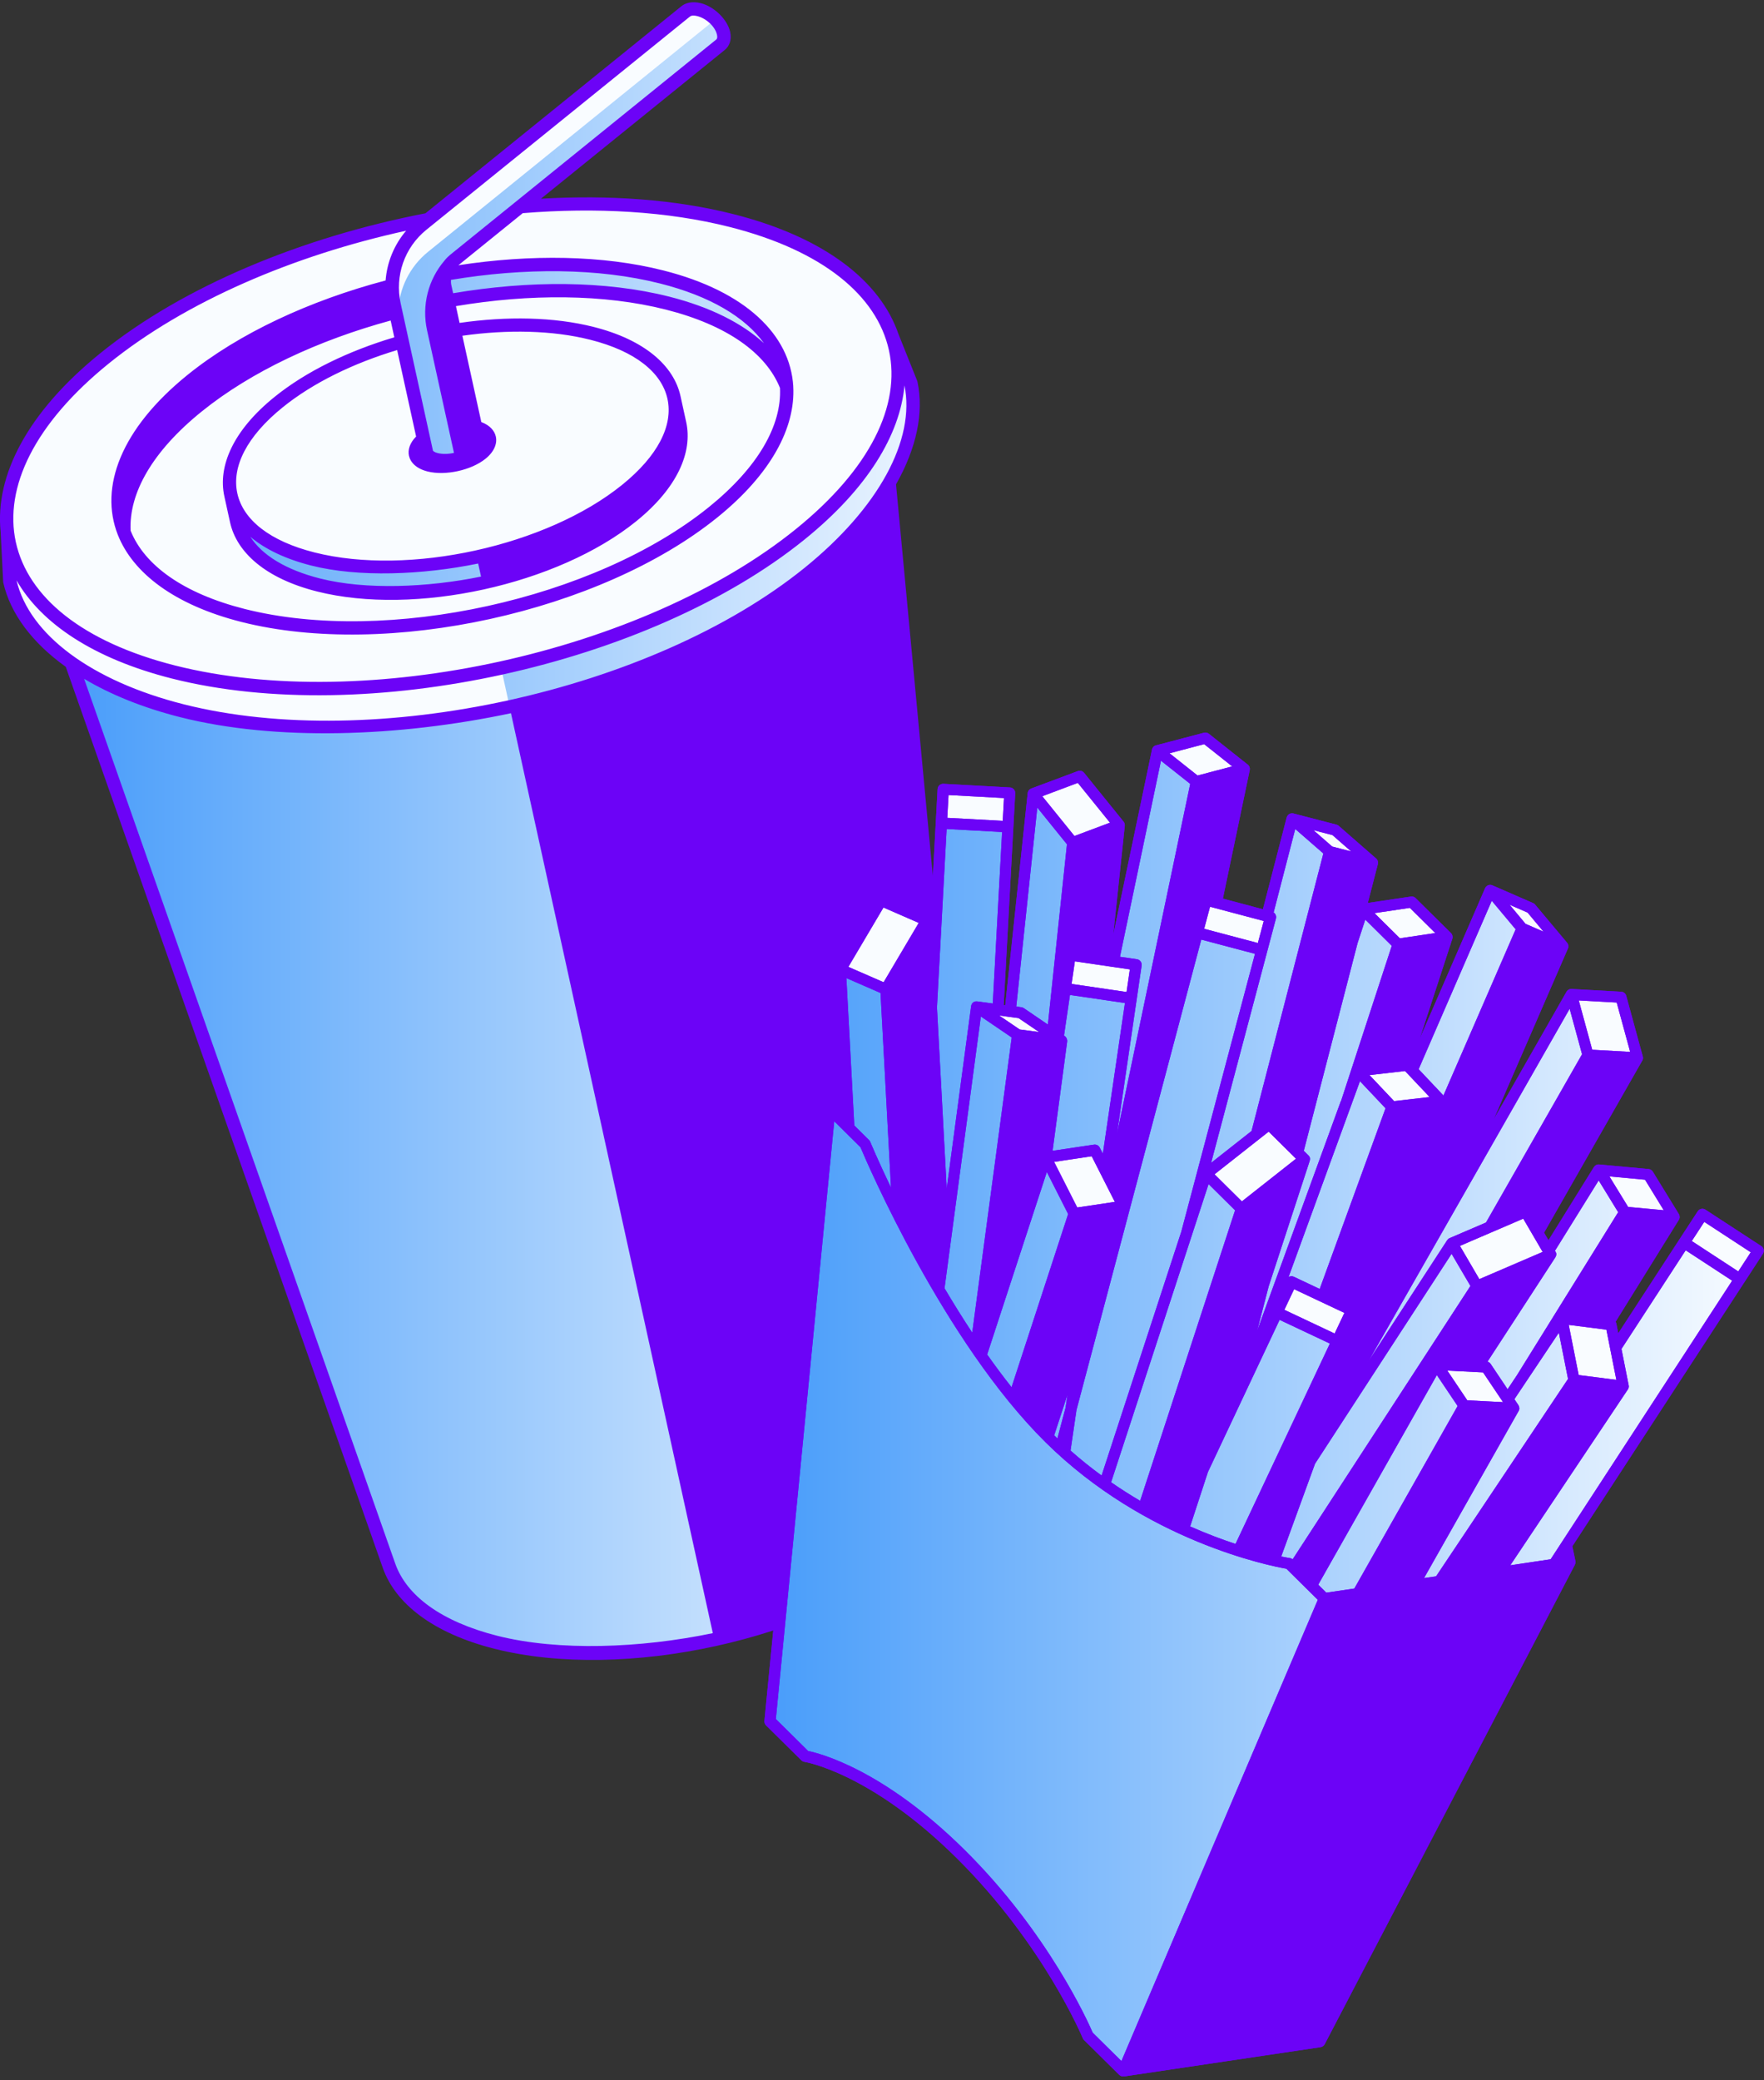 <?xml version="1.0" encoding="UTF-8"?> <svg xmlns="http://www.w3.org/2000/svg" width="285" height="336" viewBox="0 0 285 336" fill="none"><rect x="0" y="0" width="285" height="336" fill="#333333" stroke="none"/><g clip-path="url(#clip0_2034_2814)"><path fill-rule="evenodd" clip-rule="evenodd" d="M69.222 35.45L110.738 1.867C111.213 1.448 111.984 1.312 112.924 1.55C113.887 1.799 114.838 2.389 115.575 3.137L117.081 6.253L84.458 33.364C96.42 32.401 108.064 33.058 118.169 35.62C132.554 39.258 141.345 46.093 144.143 54.378L147.156 61.881C149.093 71.016 143.044 82.531 130.663 92.539C105.788 112.657 60.41 122.631 29.395 114.788C13.967 110.889 3.659 102.978 1.586 93.865L1.178 85.784C0.249 77.08 5.369 67.197 16.901 57.857C30.233 47.067 49.467 39.202 69.211 35.427L69.222 35.45Z" fill="#F9FCFF"></path><path fill-rule="evenodd" clip-rule="evenodd" d="M82.385 114.369L80.969 107.897C99.682 103.93 116.628 96.54 129.303 86.294C142.636 75.504 147.393 63.978 144.154 54.401L147.167 61.904C148.164 66.619 147.042 71.968 144.018 77.409L158.132 231.994C158.664 237.751 155.243 244.268 147.631 250.434C131.048 263.842 100.792 270.495 80.119 265.27C70.627 262.867 64.793 258.379 62.868 252.927L11.543 107.058C16.04 110.923 21.148 112.714 29.406 114.8C45.095 118.767 64.68 118.234 82.385 114.369ZM108.891 64.216L109.809 68.398C110.817 72.988 108.325 78.338 102.106 83.37C89.668 93.435 66.98 98.411 51.472 94.489C43.724 92.528 39.216 88.709 38.219 84.13L37.301 79.948C38.31 84.538 42.807 88.346 50.555 90.307C66.062 94.228 88.751 89.241 101.189 79.188C107.407 74.156 109.899 68.806 108.891 64.216ZM64.329 50.343C64.465 46.625 66.175 43.089 69.143 40.686L115.575 3.137C115.575 3.137 116.707 4.565 116.889 5.37C117.07 6.174 116.855 6.854 116.367 7.24C116.367 7.24 82.238 34.849 73.38 42.013C72.655 42.602 72.145 43.395 71.918 44.268C84.186 42.126 96.601 42.114 106.909 44.721C119.732 47.963 126.619 54.593 127.095 62.414C124.784 56.463 118.27 51.578 107.838 48.949C97.394 46.308 84.786 46.365 72.371 48.586L77.322 71.141C77.435 71.685 77.152 72.308 76.415 72.909C74.954 74.099 72.281 74.677 70.446 74.224C69.528 73.997 69.007 73.544 68.883 73L64.612 53.539C64.385 52.474 64.295 51.397 64.329 50.343Z" fill="url(#paint0_linear_2034_2814)"></path><path fill-rule="evenodd" clip-rule="evenodd" d="M68.735 34.453L110.047 1.04C110.738 0.45 111.848 0.167 113.207 0.507C115.416 1.063 117.523 3.159 117.965 5.143C118.248 6.458 117.84 7.478 117.07 8.09C116.877 8.248 100.373 21.588 87.403 32.095C98.425 31.449 109.095 32.209 118.463 34.577C133.279 38.318 142.262 45.458 145.173 53.992L148.175 61.484C148.198 61.541 148.22 61.598 148.232 61.666C149.297 66.687 148.062 72.41 144.766 78.236L159.219 231.88C159.774 237.91 156.297 244.801 148.322 251.261C131.501 264.862 100.837 271.606 79.87 266.302C69.925 263.785 63.887 258.991 61.859 253.279L10.625 107.704C5.188 103.806 1.677 99.113 0.532 94.115C0.521 94.058 0.51 93.99 0.51 93.934L0.102 85.864C-0.827 76.887 4.338 66.641 16.232 57.03C29.622 46.195 48.901 38.283 68.735 34.453ZM13.593 109.643C17.898 112.204 23.131 114.324 29.134 115.842C44.483 119.719 64.386 119.05 82.555 115.196L115.167 263.785C103.443 266.222 90.269 266.71 80.369 264.216C71.329 261.927 65.7 257.756 63.864 252.565L13.593 109.643ZM146.125 62.21C147.937 71.039 141.934 82.055 129.994 91.712C105.346 111.649 60.398 121.521 29.678 113.757C14.794 109.994 4.735 102.513 2.673 93.741C6.649 100.677 15.066 106.378 27.775 109.597C59.073 117.508 104.87 107.444 129.983 87.144C140.178 78.905 145.423 70.2 146.136 62.221L146.125 62.21ZM65.632 37.263C47.417 41.242 29.95 48.711 17.58 58.707C5.562 68.432 0.623 78.712 2.56 87.575C4.508 96.438 13.299 103.692 28.285 107.489C59.005 115.253 103.964 105.381 128.601 85.444C140.62 75.72 145.57 65.44 143.621 56.577C141.673 47.713 132.883 40.46 117.897 36.663C107.872 34.124 96.318 33.467 84.458 34.43C80.04 38 76.268 41.06 74.059 42.84C85.715 41.06 97.371 41.196 107.158 43.678C120.581 47.067 127.661 54.163 128.159 62.357C128.159 62.38 128.159 62.402 128.159 62.414C128.533 69.044 124.603 76.536 115.914 83.563C97.02 98.841 62.573 106.412 39.023 100.462C28.194 97.719 21.488 92.573 19.042 86.397C19.042 86.374 19.03 86.362 19.019 86.34C16.04 78.689 19.506 69.293 30.267 60.578C38.65 53.8 50.102 48.529 62.301 45.299C62.528 42.352 63.683 39.53 65.62 37.263H65.632ZM63.117 51.771L63.706 54.48C56.32 56.679 49.456 59.977 44.325 64.136C37.687 69.497 35.172 75.289 36.248 80.174L37.166 84.356C38.242 89.253 42.943 93.446 51.212 95.532C67.002 99.521 90.122 94.444 102.786 84.198C109.424 78.837 111.938 73.045 110.862 68.16L109.945 63.978C108.869 59.081 104.168 54.888 95.899 52.802C89.499 51.182 81.887 51.057 74.252 52.156L73.663 49.447C85.557 47.441 97.575 47.475 107.566 50.003C117.478 52.508 123.753 57.041 126.019 62.663C126.313 68.704 122.507 75.448 114.555 81.885C96.125 96.79 62.517 104.168 39.556 98.365C29.644 95.86 23.357 91.327 21.103 85.716C20.809 79.653 24.615 72.909 32.567 66.483C40.587 59.999 51.484 54.933 63.117 51.771ZM40.462 86.725C42.365 89.683 46.182 92.041 51.744 93.446C59.062 95.294 69.052 94.897 77.718 93.129L77.254 91.021C68.248 92.868 57.895 93.276 50.294 91.349C46.092 90.284 42.807 88.686 40.462 86.714V86.725ZM64.17 56.565L67.229 70.506C66.187 71.56 65.87 72.682 66.073 73.612C66.311 74.688 67.263 75.697 69.075 76.15C71.952 76.876 76.155 75.958 78.454 74.088C79.904 72.909 80.346 71.594 80.108 70.517C79.904 69.588 79.157 68.693 77.763 68.171L74.705 54.23C81.989 53.199 89.249 53.335 95.366 54.877C102.605 56.701 106.898 60.147 107.838 64.42C108.778 68.693 106.32 73.623 100.509 78.315C88.298 88.187 66.039 93.084 50.815 89.23C43.577 87.405 39.284 83.96 38.344 79.687C37.404 75.414 39.861 70.484 45.672 65.791C50.577 61.824 57.113 58.662 64.159 56.543L64.17 56.565ZM71.816 42.092C69.188 45.152 68.112 49.312 68.996 53.346L73.346 73.147C72.439 73.351 71.488 73.374 70.718 73.181C70.48 73.124 70.276 73.045 70.129 72.943C70.049 72.886 69.97 72.852 69.947 72.773L64.725 48.96C63.763 44.551 65.36 39.972 68.871 37.127L111.417 2.717C111.417 2.717 111.44 2.706 111.451 2.695C111.712 2.468 112.154 2.479 112.663 2.604C114.113 2.967 115.552 4.304 115.835 5.607C115.914 5.947 115.903 6.242 115.699 6.401C115.699 6.401 81.569 34.011 72.711 41.174C72.383 41.446 72.077 41.752 71.828 42.08L71.816 42.092ZM72.859 45.209C72.847 45.503 72.859 45.798 72.927 46.093L73.21 47.362C85.455 45.288 97.813 45.311 108.098 47.906C114.804 49.606 119.924 52.224 123.436 55.443C120.4 51.227 114.725 47.827 106.637 45.787C96.669 43.27 84.707 43.225 72.847 45.209H72.859Z" fill="#6C03F7"></path><path fill-rule="evenodd" clip-rule="evenodd" d="M172.11 159.682L182.769 161.246L183.562 155.817L179.881 155.273L186.994 121.249L193.281 126.236L193.462 150.638L203.872 153.403L205.277 148.099L204.699 147.94L208.766 132.243L214.815 137.524L203 183.178L205.05 181.568L207.905 184.39L220.184 146.841L225.893 152.485L217.511 178.111L219.402 172.932L224.919 178.769L221.407 188.403L225.632 178.689L232.893 177.862L228.158 172.852L240.789 143.781L245.943 149.935L202.241 250.513L204.926 246.388L253.906 160.589L256.579 170.393L240.732 198.15L234.604 200.791L238.659 207.716L211.054 250.139L209.185 253.415L211.892 256.09L232.112 220.376L238.602 220.716L249.59 203.024L250.553 202.616L250.213 202.026L258.335 188.935L262.537 195.781L245.897 222.586L252.354 212.93L254.325 222.892L212.413 285.569L209.717 280.832L192.613 308.373L181.512 334.453L175.803 328.809C175.803 328.809 169.471 313.508 155.209 299.397C140.948 285.286 130.153 283.643 130.153 283.643L124.444 277.998L134.106 179.143L137.176 182.18L135.805 156.588L143.168 159.784L145.117 196.144C146.079 198.059 147.167 200.145 148.356 202.332L152.128 132.945L162.878 133.535L161.27 163.105L157.803 162.64L164.441 167.151L169.969 167.888L167.466 191.565L172.133 159.694L172.11 159.682ZM261.031 217.678L262.266 223.912L257.372 223.289L196.679 316.398L205.696 322.28L281.115 206.582L272.098 200.7L261.042 217.667L261.031 217.678ZM200.576 195.237L197.223 205.506L187.006 244.982L187.357 245.164C187.493 245.232 187.629 245.3 187.753 245.368L187.935 245.458L205.662 191.225L200.576 195.226V195.237ZM163.207 163.366L166.922 128.208L173.311 136.107L170.037 167.083L164.906 163.592L163.218 163.366H163.207Z" fill="url(#paint1_linear_2034_2814)"></path><path fill-rule="evenodd" clip-rule="evenodd" d="M240.109 220.807L232.089 220.387L236.564 227.052L244.583 227.471L240.109 220.807ZM216.049 216.579L206.308 211.989L208.641 207.024L218.383 211.615L216.049 216.579ZM260.283 213.95L252.32 212.941L254.291 222.903L262.254 223.912L260.283 213.95ZM176.89 185.773L168.95 186.952L173.537 196.008L181.478 194.829L176.89 185.773ZM246.475 195.69L234.581 200.802L238.637 207.727L250.53 202.616L246.475 195.69ZM205.039 181.591L194.867 189.593L200.576 195.237L210.748 187.235L205.039 181.591ZM281.103 206.594L272.087 200.711L275.077 196.121L284.094 202.004L281.103 206.594ZM164.895 163.581L157.781 162.629L164.419 167.14L171.532 168.092L164.895 163.581ZM142.364 145.447L135.771 156.588L143.134 159.784L149.727 148.643L142.364 145.447ZM266.298 189.695L258.301 188.958L262.504 195.804L270.489 196.54L266.287 189.695H266.298ZM227.354 172.048L219.38 172.954L224.896 178.791L232.871 177.885L227.354 172.048ZM182.769 161.246L172.11 159.682L172.903 154.253L183.562 155.817L182.769 161.246ZM203.872 153.414L193.462 150.649L194.867 145.345L205.277 148.11L203.872 153.414ZM261.903 161.054L253.895 160.612L256.568 170.416L264.577 170.858L261.903 161.054ZM152.094 132.945L162.844 133.535L163.139 128.06L152.389 127.471L152.094 132.945ZM174.444 125.385L166.922 128.196L173.311 136.096L180.832 133.285L174.444 125.385ZM228.102 145.685L220.161 146.863L225.87 152.508L233.811 151.329L228.102 145.685ZM247.359 146.659L240.777 143.792L245.931 149.946L252.513 152.814L247.359 146.659ZM215.71 134.067L208.766 132.265L214.815 137.547L221.759 139.349L215.71 134.067ZM194.754 119.22L186.994 121.26L193.281 126.247L201.041 124.207L194.754 119.22Z" fill="#F9FCFF"></path><path fill-rule="evenodd" clip-rule="evenodd" d="M162.414 162.346L166.038 128.106L166.061 127.959C166.14 127.675 166.344 127.46 166.616 127.358L174.138 124.547C174.5 124.411 174.908 124.524 175.146 124.819L181.534 132.719C181.682 132.9 181.75 133.138 181.727 133.376L179.858 151.023L186.122 121.068C186.19 120.739 186.439 120.467 186.768 120.387L194.527 118.347C194.799 118.279 195.093 118.347 195.309 118.517L201.595 123.504C201.867 123.72 201.981 124.06 201.913 124.388L197.574 145.141L204.042 146.864L207.882 132.039C207.962 131.733 208.188 131.495 208.483 131.404C208.641 131.359 208.811 131.347 208.97 131.393L215.925 133.195C216.061 133.229 216.185 133.297 216.287 133.388L222.336 138.669C222.597 138.896 222.699 139.259 222.608 139.587L220.988 145.844L227.955 144.812C228.238 144.767 228.521 144.858 228.714 145.062L234.423 150.706C234.66 150.944 234.751 151.295 234.649 151.624L229.371 167.786L239.939 143.464C240.064 143.18 240.324 142.976 240.63 142.931C240.8 142.908 240.97 142.931 241.117 142.999L247.698 145.866C247.823 145.923 247.936 146.002 248.027 146.116L253.181 152.27C253.407 152.542 253.453 152.905 253.317 153.211L241.31 180.832L253.09 160.193L253.17 160.068C253.351 159.841 253.634 159.717 253.917 159.739L261.926 160.181C262.311 160.204 262.639 160.465 262.741 160.839L265.415 170.643C265.483 170.869 265.449 171.119 265.324 171.323L249.465 199.102L250.179 200.326L257.519 188.505C257.701 188.222 258.029 188.052 258.369 188.086L266.355 188.822C266.638 188.845 266.887 189.004 267.034 189.242L271.237 196.087C271.418 196.382 271.418 196.745 271.237 197.028L261.02 213.485C261.076 213.576 261.121 213.678 261.144 213.791L261.45 215.355L274.295 195.645C274.567 195.226 275.122 195.113 275.541 195.385L284.558 201.267C284.977 201.539 285.09 202.095 284.819 202.514L254.03 249.754C254.37 251.296 254.529 252.146 254.529 252.146C254.563 252.35 254.529 252.542 254.45 252.712C254.45 252.712 254.45 252.712 254.45 252.724L214.022 330.18C213.886 330.43 213.637 330.611 213.353 330.656L181.602 335.383C181.376 335.417 181.036 335.337 180.832 335.133L175.123 329.489C175.032 329.41 174.976 329.308 174.931 329.194C174.931 329.194 168.655 314.052 154.53 300.077C140.529 286.227 129.972 284.572 129.972 284.572C129.779 284.538 129.609 284.459 129.473 284.323L123.764 278.679C123.572 278.486 123.481 278.225 123.504 277.953L133.166 179.109C133.2 178.701 133.506 178.35 133.925 178.293L135.998 177.987L134.854 156.668C134.854 156.498 134.888 156.316 134.978 156.158L141.571 145.016C141.798 144.631 142.285 144.472 142.704 144.654L150.055 147.85C150.169 147.895 150.259 147.963 150.35 148.043H150.361L151.483 127.449C151.505 126.95 151.936 126.576 152.423 126.599L163.173 127.188C163.671 127.211 164.045 127.641 164.022 128.129L162.164 162.346L162.391 162.38L162.414 162.346ZM212.912 258.402L181.183 332.901L176.539 328.31C175.803 326.599 169.346 312.159 155.821 298.774C142.681 285.774 132.418 283.201 130.561 282.815L125.35 277.658L134.786 181.104L139.022 185.297C140.053 187.757 152.445 216.647 168.927 232.957C185.091 248.949 205.186 252.916 207.837 253.381L212.912 258.402ZM212.98 255.954L214.282 257.246L218.813 256.577L235.499 227.097L232.146 222.099L212.98 255.954ZM199.613 249.38L214.86 217.01L206.738 213.179L195.161 237.751L192.284 246.547C194.946 247.725 197.427 248.655 199.602 249.369L199.613 249.38ZM208.845 251.862L237.572 207.705L234.525 202.514L212.459 236.425L206.999 251.398C207.894 251.59 208.392 251.658 208.392 251.658C208.562 251.681 208.709 251.749 208.834 251.862H208.845ZM179.518 239.417C181.093 240.506 182.656 241.503 184.208 242.41L199.545 195.487L195.263 191.248L179.518 239.406V239.417ZM190.823 199.057L202.762 154.061L194.085 151.76L173.922 227.732L172.96 234.294C174.613 235.757 176.29 237.094 177.978 238.329L190.812 199.068L190.823 199.057ZM244.674 225.998L245.32 226.961C245.501 227.267 245.535 227.585 245.354 227.902L230.073 254.888L232.021 254.605L253.339 222.722L251.856 215.253L244.663 226.009L244.674 225.998ZM172.484 225.216L170.32 231.824C170.501 231.994 170.671 232.164 170.841 232.334L172.155 227.369L172.472 225.216H172.484ZM261.982 217.86L272.347 201.947L279.857 206.855L250.53 251.851L244.006 252.826L263.002 224.423C263.149 224.196 263.194 223.969 263.138 223.754L261.971 217.871L261.982 217.86ZM159.491 218.778C160.76 220.58 162.074 222.348 163.433 224.06L172.574 196.087L169.131 189.298L159.491 218.778ZM152.604 208.079C153.997 210.436 155.493 212.851 157.078 215.242L163.456 167.571L158.472 164.182L152.604 208.068V208.079ZM237.062 226.179L233.834 221.374L239.611 221.668L242.839 226.474L237.062 226.179ZM216.638 177.84L203.113 214.936L204.971 207.773L211.598 187.508C211.7 187.179 211.677 186.884 211.371 186.59L210.646 185.876L219.334 152.327L220.58 148.53L224.862 152.769L216.661 177.851L216.638 177.84ZM220.999 220.036L253.6 162.935L255.605 170.28L240.086 197.459L234.196 199.986C234.049 200.054 233.935 200.168 233.822 200.304L220.988 220.025L220.999 220.036ZM215.63 215.389L207.508 211.558L209.083 208.226L217.205 212.057L215.63 215.389ZM138.026 181.784L140.416 184.153C140.506 184.232 140.563 184.334 140.608 184.447C140.608 184.447 141.798 187.326 143.95 191.815L142.262 160.385L136.746 157.982L138.026 181.784ZM251.233 202.049C251.527 202.412 251.482 202.763 251.278 203.103L240.324 219.934C240.528 219.991 240.721 220.116 240.834 220.297L243.575 224.389L245.093 222.11L261.439 195.793L258.29 190.658L251.21 202.049H251.233ZM160.397 162.085L161.904 134.385L152.944 133.898L151.381 162.72L152.955 191.985L156.897 162.527C156.954 162.074 157.294 161.677 157.883 161.745L160.409 162.085H160.397ZM261.144 222.87L255.061 222.099L253.453 213.995L259.536 214.766L261.144 222.87ZM208.188 206.254L219.719 174.632L223.854 179.007L213.217 208.192L209.038 206.22C208.754 206.084 208.437 206.118 208.199 206.265L208.188 206.254ZM180.119 194.127L174.047 195.033L170.309 187.666L176.38 186.76L180.119 194.127ZM178.182 186.34L177.683 185.365C177.513 185.025 177.128 184.821 176.754 184.878L170.06 185.876L172.416 168.228C172.45 167.866 172.28 167.48 171.906 167.265L172.869 160.703L181.75 162.006L178.182 186.34ZM209.389 187.156L200.644 194.047L196.226 189.672L204.971 182.781L209.389 187.156ZM235.872 201.233L239.01 206.605L249.239 202.208L246.101 196.836L235.872 201.233ZM180.945 154.537L187.572 122.87L192.296 126.61L180.47 183.11L184.446 155.954C184.514 155.466 184.174 155.002 183.687 154.934L180.945 154.537ZM205.775 147.374C206.081 147.578 206.24 147.975 206.149 148.349L195.671 187.825L202.207 182.679L213.807 137.853L209.264 133.898L205.775 147.374ZM273.333 200.451L275.349 197.357L282.859 202.265L280.843 205.359L273.333 200.451ZM161.428 164.023L164.747 166.279L167.885 166.698L164.566 164.443L161.428 164.023ZM148.435 149.063L142.76 158.651L137.063 156.169L142.738 146.58L148.435 149.063ZM164.192 162.584L167.59 130.441L172.382 136.368L169.301 165.486L165.404 162.833C165.291 162.754 165.155 162.709 165.019 162.686L164.192 162.573V162.584ZM263.047 194.943L260.023 190.012L265.777 190.545L268.802 195.475L263.047 194.943ZM221.26 173.646L227.003 172.989L230.979 177.194L225.236 177.851L221.26 173.646ZM182.01 160.227L173.129 158.923L173.662 155.274L182.543 156.577L182.01 160.227ZM229.201 172.694L241.015 145.492L244.878 150.105L233.211 176.944L229.189 172.683L229.201 172.694ZM203.227 152.315L194.55 150.015L195.501 146.456L204.178 148.757L203.227 152.315ZM263.376 169.895L257.247 169.555L255.073 161.587L261.201 161.927L263.376 169.895ZM153.046 132.096L153.25 128.412L162.21 128.899L162.006 132.583L153.046 132.096ZM179.337 132.878L173.594 135.031L168.395 128.605L174.138 126.451L179.337 132.878ZM222.064 147.487L227.785 146.637L231.897 150.706L226.176 151.556L222.064 147.487ZM243.904 146.138L246.804 147.396L249.375 150.479L246.475 149.221L243.904 146.138ZM212.209 134.09L215.279 134.884L218.304 137.525L215.234 136.731L212.209 134.09ZM188.954 121.668L194.55 120.195L199.081 123.788L193.485 125.261L188.954 121.668Z" fill="#6C03F7"></path><path fill-rule="evenodd" clip-rule="evenodd" d="M162.414 162.346L166.038 128.106L166.061 127.959C166.14 127.675 166.344 127.46 166.616 127.358L174.138 124.547C174.5 124.411 174.908 124.524 175.146 124.819L181.534 132.719C181.682 132.9 181.75 133.138 181.727 133.376L179.858 151.023L186.122 121.068C186.19 120.739 186.439 120.467 186.768 120.387L194.527 118.347C194.799 118.279 195.093 118.347 195.309 118.517L201.595 123.504C201.867 123.72 201.981 124.06 201.913 124.388L197.574 145.141L204.042 146.864L207.882 132.039C207.962 131.733 208.188 131.495 208.483 131.404C208.641 131.359 208.811 131.347 208.97 131.393L215.925 133.195C216.061 133.229 216.185 133.297 216.287 133.388L222.336 138.669C222.597 138.896 222.699 139.259 222.608 139.587L220.988 145.844L227.955 144.812C228.238 144.767 228.521 144.858 228.714 145.062L234.423 150.706C234.66 150.944 234.751 151.295 234.649 151.624L229.371 167.786L239.939 143.464C240.064 143.18 240.324 142.976 240.63 142.931C240.8 142.908 240.97 142.931 241.117 142.999L247.698 145.866C247.823 145.923 247.936 146.002 248.027 146.116L253.181 152.27C253.407 152.542 253.453 152.905 253.317 153.211L241.31 180.832L253.09 160.193L253.17 160.068C253.351 159.841 253.634 159.717 253.917 159.739L261.926 160.181C262.311 160.204 262.639 160.465 262.741 160.839L265.415 170.643C265.483 170.869 265.449 171.119 265.324 171.323L249.465 199.102L250.179 200.326L257.519 188.505C257.701 188.222 258.029 188.052 258.369 188.086L266.355 188.822C266.638 188.845 266.887 189.004 267.034 189.242L271.237 196.087C271.418 196.382 271.418 196.745 271.237 197.028L261.02 213.485C261.076 213.576 261.121 213.678 261.144 213.791L261.45 215.355L274.295 195.645C274.567 195.226 275.122 195.113 275.541 195.385L284.558 201.267C284.977 201.539 285.09 202.095 284.819 202.514L254.03 249.754C254.37 251.296 254.529 252.146 254.529 252.146C254.563 252.35 254.529 252.542 254.45 252.712C254.45 252.712 254.45 252.712 254.45 252.724L214.022 330.18C213.886 330.43 213.637 330.611 213.353 330.656L181.602 335.383C181.376 335.417 181.036 335.337 180.832 335.133L175.123 329.489C175.032 329.41 174.976 329.308 174.931 329.194C174.931 329.194 168.655 314.052 154.53 300.077C140.529 286.227 129.972 284.572 129.972 284.572C129.779 284.538 129.609 284.459 129.473 284.323L123.764 278.679C123.572 278.486 123.481 278.225 123.504 277.953L133.166 179.109C133.2 178.701 133.506 178.35 133.925 178.293L135.998 177.987L134.854 156.668C134.854 156.498 134.888 156.316 134.978 156.158L141.571 145.016C141.798 144.631 142.285 144.472 142.704 144.654L150.055 147.85C150.169 147.895 150.259 147.963 150.35 148.043H150.361L151.483 127.449C151.505 126.95 151.936 126.576 152.423 126.599L163.173 127.188C163.671 127.211 164.045 127.641 164.022 128.129L162.164 162.346L162.391 162.38L162.414 162.346ZM212.912 258.402L181.183 332.901L176.539 328.31C175.803 326.599 169.346 312.159 155.821 298.774C142.681 285.774 132.418 283.201 130.561 282.815L125.35 277.658L134.786 181.104L139.022 185.297C140.053 187.757 152.445 216.647 168.927 232.957C185.091 248.949 205.186 252.916 207.837 253.381L212.912 258.402ZM212.98 255.954L214.282 257.246L218.813 256.577L235.499 227.097L232.146 222.099L212.98 255.954ZM199.613 249.38L214.86 217.01L206.738 213.179L195.161 237.751L192.284 246.547C194.946 247.725 197.427 248.655 199.602 249.369L199.613 249.38ZM208.845 251.862L237.572 207.705L234.525 202.514L212.459 236.425L206.999 251.398C207.894 251.59 208.392 251.658 208.392 251.658C208.562 251.681 208.709 251.749 208.834 251.862H208.845ZM179.518 239.417C181.093 240.506 182.656 241.503 184.208 242.41L199.545 195.487L195.263 191.248L179.518 239.406V239.417ZM190.823 199.057L202.762 154.061L194.085 151.76L173.922 227.732L172.96 234.294C174.613 235.757 176.29 237.094 177.978 238.329L190.812 199.068L190.823 199.057ZM244.674 225.998L245.32 226.961C245.501 227.267 245.535 227.585 245.354 227.902L230.073 254.888L232.021 254.605L253.339 222.722L251.856 215.253L244.663 226.009L244.674 225.998ZM172.484 225.216L170.32 231.824C170.501 231.994 170.671 232.164 170.841 232.334L172.155 227.369L172.472 225.216H172.484ZM261.982 217.86L272.347 201.947L279.857 206.855L250.53 251.851L244.006 252.826L263.002 224.423C263.149 224.196 263.194 223.969 263.138 223.754L261.971 217.871L261.982 217.86ZM159.491 218.778C160.76 220.58 162.074 222.348 163.433 224.06L172.574 196.087L169.131 189.298L159.491 218.778ZM152.604 208.079C153.997 210.436 155.493 212.851 157.078 215.242L163.456 167.571L158.472 164.182L152.604 208.068V208.079ZM237.062 226.179L233.834 221.374L239.611 221.668L242.839 226.474L237.062 226.179ZM216.638 177.84L203.113 214.936L204.971 207.773L211.598 187.508C211.7 187.179 211.677 186.884 211.371 186.59L210.646 185.876L219.334 152.327L220.58 148.53L224.862 152.769L216.661 177.851L216.638 177.84ZM220.999 220.036L253.6 162.935L255.605 170.28L240.086 197.459L234.196 199.986C234.049 200.054 233.935 200.168 233.822 200.304L220.988 220.025L220.999 220.036ZM215.63 215.389L207.508 211.558L209.083 208.226L217.205 212.057L215.63 215.389ZM138.026 181.784L140.416 184.153C140.506 184.232 140.563 184.334 140.608 184.447C140.608 184.447 141.798 187.326 143.95 191.815L142.262 160.385L136.746 157.982L138.026 181.784ZM251.233 202.049C251.527 202.412 251.482 202.763 251.278 203.103L240.324 219.934C240.528 219.991 240.721 220.116 240.834 220.297L243.575 224.389L245.093 222.11L261.439 195.793L258.29 190.658L251.21 202.049H251.233ZM160.397 162.085L161.904 134.385L152.944 133.898L151.381 162.72L152.955 191.985L156.897 162.527C156.954 162.074 157.294 161.677 157.883 161.745L160.409 162.085H160.397ZM261.144 222.87L255.061 222.099L253.453 213.995L259.536 214.766L261.144 222.87ZM208.188 206.254L219.719 174.632L223.854 179.007L213.217 208.192L209.038 206.22C208.754 206.084 208.437 206.118 208.199 206.265L208.188 206.254ZM180.119 194.127L174.047 195.033L170.309 187.666L176.38 186.76L180.119 194.127ZM178.182 186.34L177.683 185.365C177.513 185.025 177.128 184.821 176.754 184.878L170.06 185.876L172.416 168.228C172.45 167.866 172.28 167.48 171.906 167.265L172.869 160.703L181.75 162.006L178.182 186.34ZM209.389 187.156L200.644 194.047L196.226 189.672L204.971 182.781L209.389 187.156ZM235.872 201.233L239.01 206.605L249.239 202.208L246.101 196.836L235.872 201.233ZM180.945 154.537L187.572 122.87L192.296 126.61L180.47 183.11L184.446 155.954C184.514 155.466 184.174 155.002 183.687 154.934L180.945 154.537ZM205.775 147.374C206.081 147.578 206.24 147.975 206.149 148.349L195.671 187.825L202.207 182.679L213.807 137.853L209.264 133.898L205.775 147.374ZM273.333 200.451L275.349 197.357L282.859 202.265L280.843 205.359L273.333 200.451ZM161.428 164.023L164.747 166.279L167.885 166.698L164.566 164.443L161.428 164.023ZM148.435 149.063L142.76 158.651L137.063 156.169L142.738 146.58L148.435 149.063ZM164.192 162.584L167.59 130.441L172.382 136.368L169.301 165.486L165.404 162.833C165.291 162.754 165.155 162.709 165.019 162.686L164.192 162.573V162.584ZM263.047 194.943L260.023 190.012L265.777 190.545L268.802 195.475L263.047 194.943ZM221.26 173.646L227.003 172.989L230.979 177.194L225.236 177.851L221.26 173.646ZM182.01 160.227L173.129 158.923L173.662 155.274L182.543 156.577L182.01 160.227ZM229.201 172.694L241.015 145.492L244.878 150.105L233.211 176.944L229.189 172.683L229.201 172.694ZM203.227 152.315L194.55 150.015L195.501 146.456L204.178 148.757L203.227 152.315ZM263.376 169.895L257.247 169.555L255.073 161.587L261.201 161.927L263.376 169.895ZM153.046 132.096L153.25 128.412L162.21 128.899L162.006 132.583L153.046 132.096ZM179.337 132.878L173.594 135.031L168.395 128.605L174.138 126.451L179.337 132.878ZM222.064 147.487L227.785 146.637L231.897 150.706L226.176 151.556L222.064 147.487ZM243.904 146.138L246.804 147.396L249.375 150.479L246.475 149.221L243.904 146.138ZM212.209 134.09L215.279 134.884L218.304 137.525L215.234 136.731L212.209 134.09ZM188.954 121.668L194.55 120.195L199.081 123.788L193.485 125.261L188.954 121.668Z" fill="#6C03F7"></path></g><defs><linearGradient id="paint0_linear_2034_2814" x1="11.543" y1="135.095" x2="158.186" y2="135.095" gradientUnits="userSpaceOnUse"><stop stop-color="#499DFA"></stop><stop offset="1" stop-color="#F5FAFF"></stop></linearGradient><linearGradient id="paint1_linear_2034_2814" x1="124.444" y1="227.851" x2="281.115" y2="227.851" gradientUnits="userSpaceOnUse"><stop stop-color="#499DFA"></stop><stop offset="1" stop-color="#F5FAFF"></stop></linearGradient><clipPath id="clip0_2034_2814"><rect width="285" height="335" fill="white" transform="translate(0 0.36)"></rect></clipPath></defs></svg> 